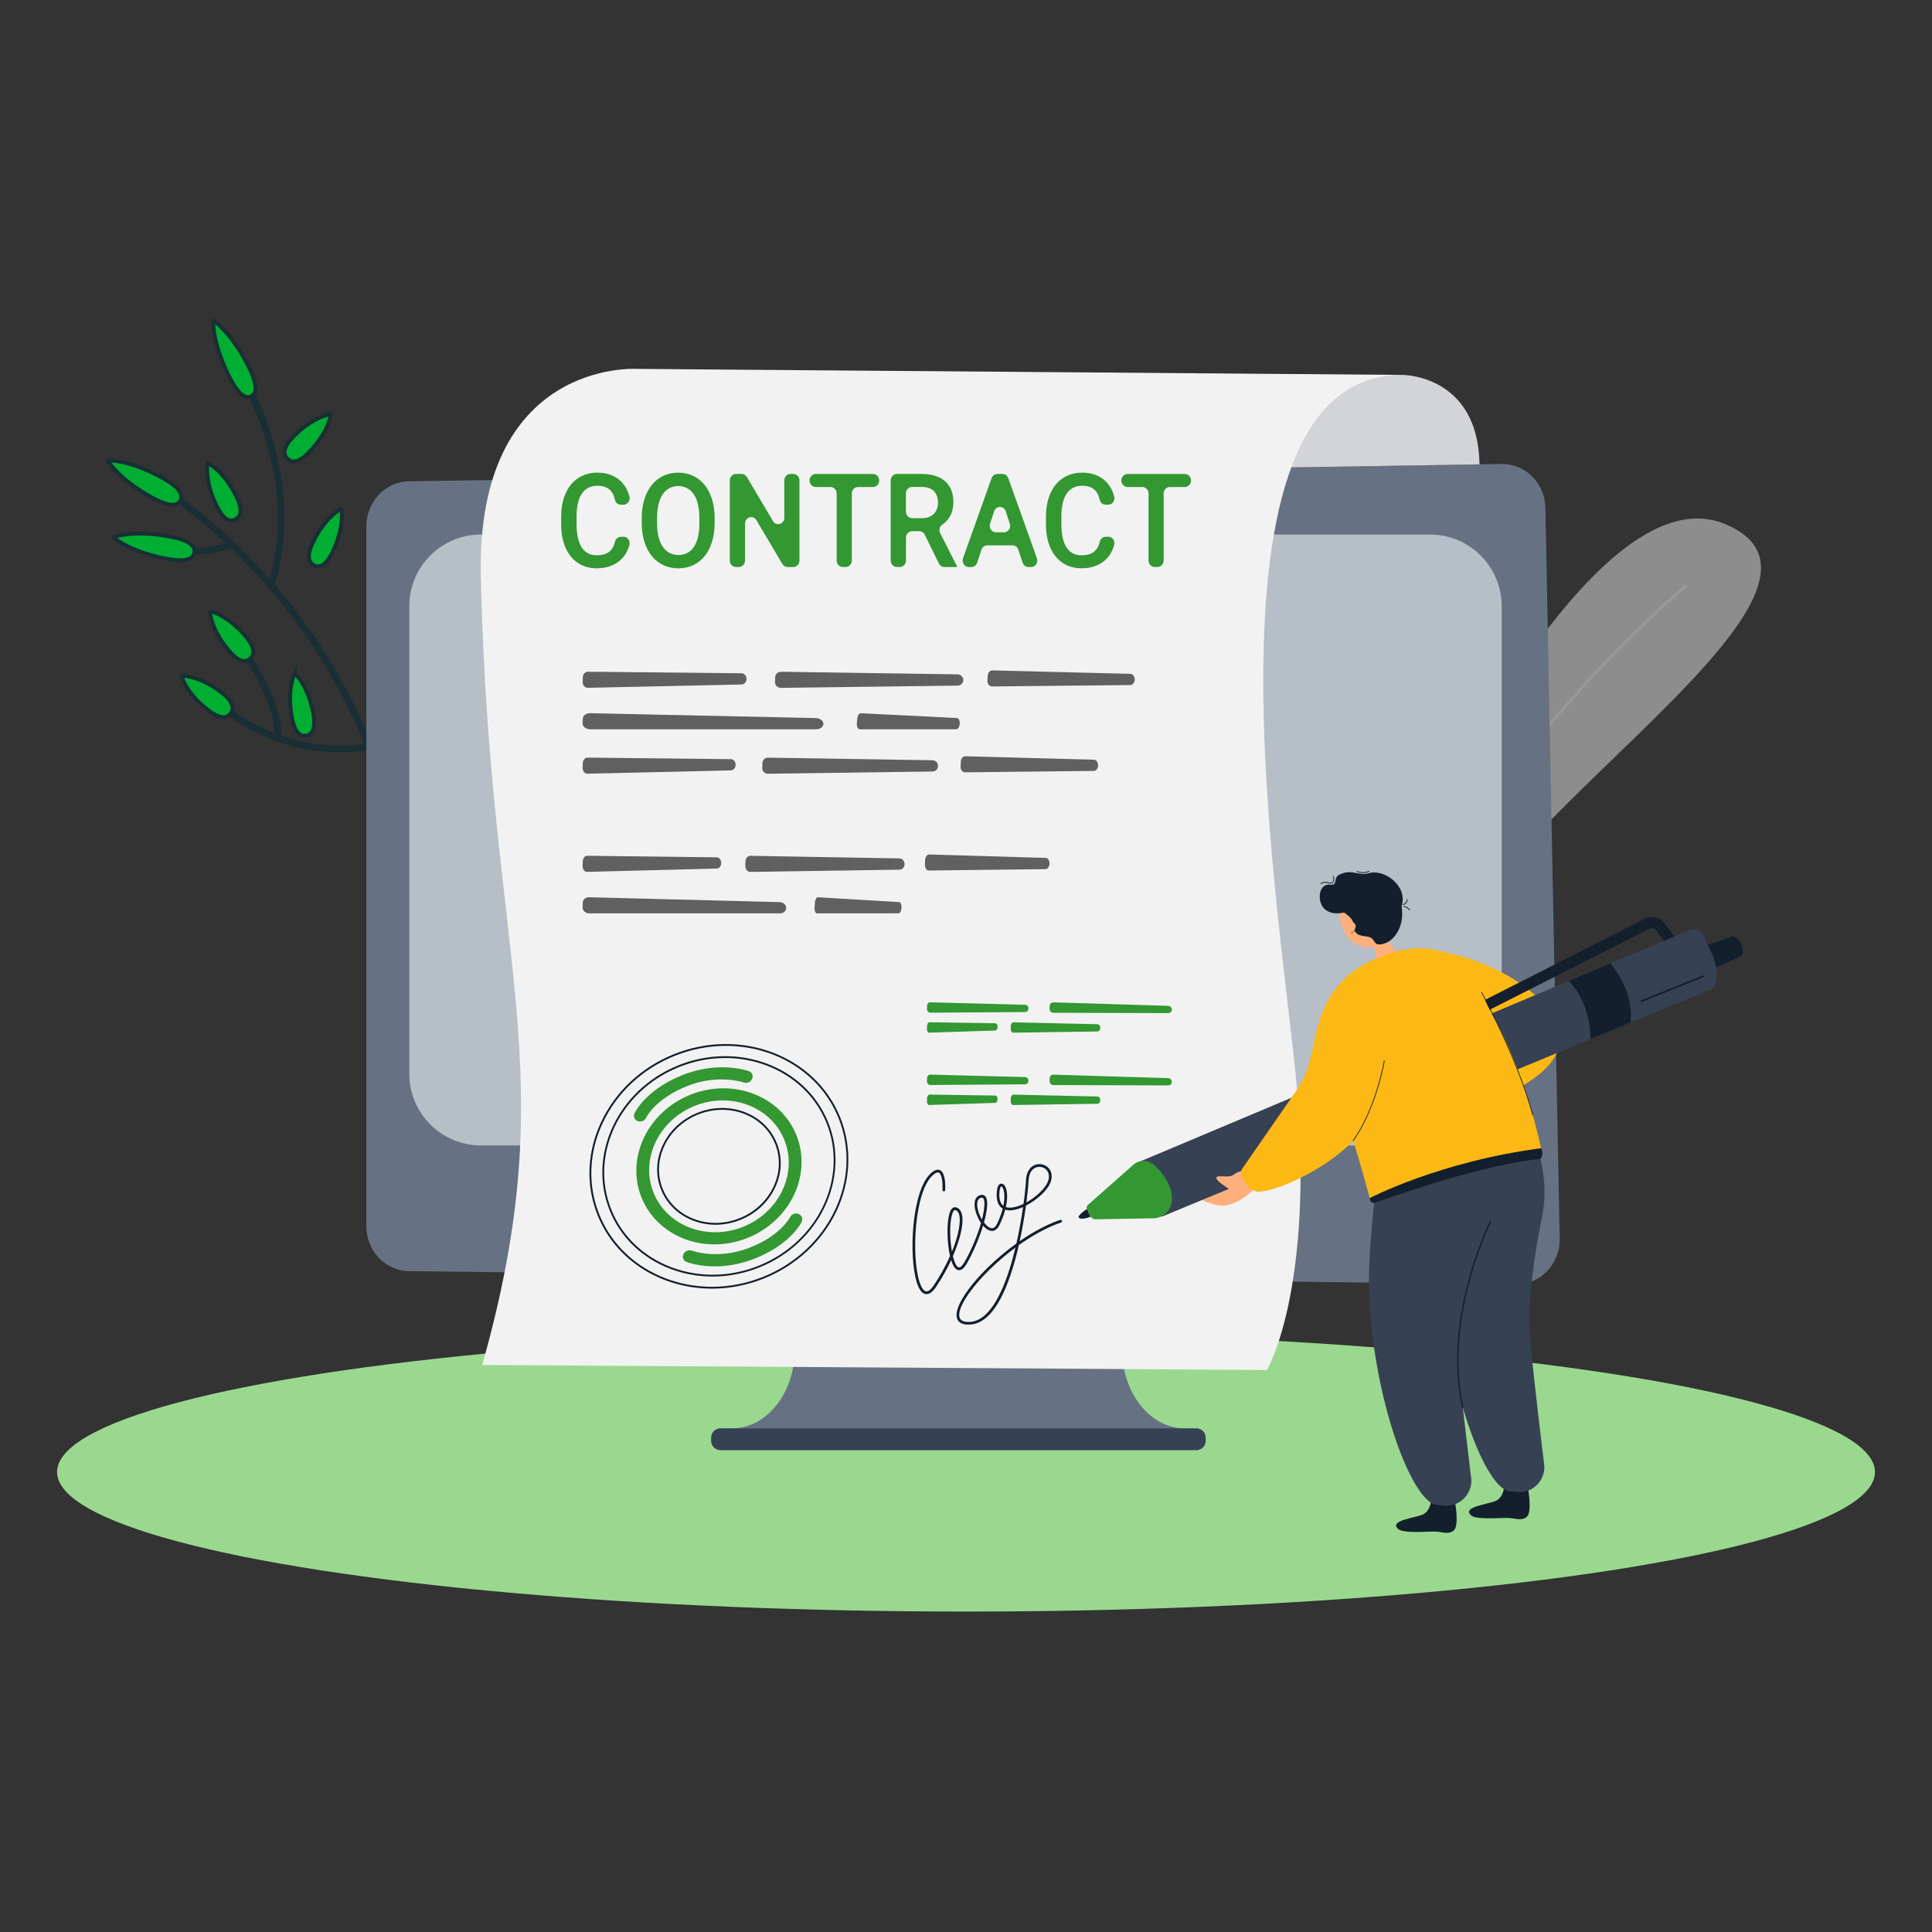 <svg xmlns="http://www.w3.org/2000/svg" xmlns:xlink="http://www.w3.org/1999/xlink" id="Calque_1" x="0px" y="0px" viewBox="0 0 498.91 498.91" style="enable-background:new 0 0 498.91 498.91;" xml:space="preserve"><rect x="0" y="0" width="498.91" height="498.91" fill="#333333" stroke="none"/><style type="text/css">	.st0{opacity:0.5;}	.st1{fill:#E8E8E8;}	.st2{fill:#FFFFFF;}	.st3{fill:#00AE32;stroke:#1A2E35;stroke-miterlimit:10;}	.st4{fill:#9AD88F;}	.st5{fill:#667283;}	.st6{fill:#364154;}	.st7{fill:#B6BFC7;}	.st8{fill:#D3D4D8;}	.st9{fill:#F2F2F2;}	.st10{fill:#606060;}	.st11{fill:#339732;}	.st12{fill:#FDB07D;}	.st13{fill:#131F2D;}	.st14{fill:#FCB814;}</style><g>	<g class="st0">		<g>			<path class="st1" d="M355.64,240.11c0,0,52-121.1,90.09-104.68c38.08,16.41-55.97,72.84-69.8,108.61L355.64,240.11z"></path>		</g>		<g>			<g>				<path class="st2" d="M366.16,242.08c5.05-13.81,16.31-36.09,41.25-63.81c14.91-16.57,27.83-27.37,27.96-27.48l0.43,0.54     c-0.13,0.11-13.02,10.89-27.9,27.42c-24.87,27.64-36.08,49.83-41.11,63.59L366.16,242.08z"></path>			</g>		</g>	</g>	<g>		<g>			<g>				<path class="st3" d="M79.8,116.78c-2.81,2.87-4.53,2.8-5.62,1.65c-1.09-1.14-1.13-2.92,1.69-5.79c5.13-5.23,9.57-5.69,9.57-5.69     S85,111.48,79.8,116.78z"></path>			</g>			<g>				<path class="st3" d="M85.88,142.54c-1.77,3.66-3.41,4.17-4.8,3.45c-1.38-0.72-1.98-2.39-0.21-6.05     c3.22-6.67,7.28-8.59,7.28-8.59S89.14,135.78,85.88,142.54z"></path>			</g>			<g>				<g>					<g>						<path class="st3" d="M100.61,209.86l-0.74,0.12c-0.02-0.12-1.93-11.97-9.83-28.01c-7.29-14.79-21.32-36.28-46.74-54.59       l0.43-0.64c25.56,18.42,39.67,40.02,47,54.91C98.67,197.79,100.59,209.74,100.61,209.86z"></path>					</g>				</g>				<g>					<g>						<path class="st3" d="M70.34,151.31l-0.71-0.25c8.61-26.67-6.71-52.33-6.87-52.59l0.63-0.41       C63.55,98.32,79.07,124.28,70.34,151.31z"></path>					</g>				</g>				<g>					<g>						<path class="st3" d="M56.47,141.97c-7.36,1.92-13.85-0.45-13.93-0.47l0.25-0.73c0.08,0.03,8.4,3.05,16.74-0.69l0.3,0.71       C58.71,141.29,57.58,141.68,56.47,141.97z"></path>					</g>				</g>				<g>					<g>						<path class="st3" d="M95.28,193.26c-15.31,2.13-29.2-2.24-41.28-13c-0.42-0.37-0.81-0.72-0.92-0.78c0,0,0.03,0.02,0.08,0.02       l0.06-0.77c0.22,0.02,0.39,0.16,1.27,0.94c11.91,10.61,25.61,14.92,40.7,12.82L95.28,193.26z"></path>					</g>				</g>				<g>					<g>						<path class="st3" d="M72.26,190.66l-0.75-0.01c0.18-10.51-9.66-23.33-9.76-23.46l0.58-0.49c0.03,0.03,2.56,3.31,5.03,7.86       C69.65,178.79,72.36,185.01,72.26,190.66z"></path>					</g>				</g>				<g>					<g>						<path class="st3" d="M41.8,123.32c4.7,2.58,5.52,4.5,4.79,5.92c-0.72,1.42-2.71,1.8-7.42-0.79c-8.57-4.71-11.4-9.55-11.4-9.55       S33.1,118.55,41.8,123.32z"></path>					</g>				</g>				<g>					<g>						<path class="st3" d="M43.9,138.56c5.24,0.99,6.57,2.57,6.29,4.15c-0.28,1.58-2.06,2.56-7.3,1.57       c-9.54-1.81-13.65-5.54-13.65-5.54S34.22,136.72,43.9,138.56z"></path>					</g>				</g>				<g>					<g>						<path class="st3" d="M63.32,164.19c2.61,3.07,2.45,4.84,1.29,5.9c-1.16,1.06-2.88,1.01-5.49-2.06       c-4.76-5.59-4.95-10.22-4.95-10.22S58.49,158.52,63.32,164.19z"></path>					</g>				</g>				<g>					<g>						<path class="st3" d="M60.98,128.07c1.81,3.64,1.24,5.31-0.14,6.05c-1.37,0.74-3.03,0.25-4.84-3.38       c-3.3-6.62-2.41-11.16-2.41-11.16S57.63,121.35,60.98,128.07z"></path>					</g>				</g>				<g>					<g>						<path class="st3" d="M80.88,184.18c0.75,4.02-0.25,5.46-1.77,5.77c-1.52,0.31-2.97-0.64-3.73-4.66       c-1.37-7.32,0.72-11.41,0.72-11.41S79.49,176.76,80.88,184.18z"></path>					</g>				</g>				<g>					<g>						<path class="st3" d="M57.1,178.73c3.18,2.42,3.39,4.19,2.48,5.48c-0.91,1.29-2.6,1.62-5.79-0.8c-5.8-4.41-6.95-8.88-6.95-8.88       S51.22,174.26,57.1,178.73z"></path>					</g>				</g>				<g>					<g>						<path class="st3" d="M64.18,94.62c2.47,4.89,2.09,6.95,0.72,7.69c-1.37,0.74-3.22-0.11-5.68-5       c-4.49-8.91-4.18-14.56-4.18-14.56S59.62,85.58,64.18,94.62z"></path>					</g>				</g>			</g>		</g>	</g>	<g>		<g>			<ellipse class="st4" cx="249.46" cy="380.13" rx="234.72" ry="36.03"></ellipse>		</g>	</g>	<g>		<g>			<path class="st5" d="M289.76,348.42v-43.43h-84.52v43.43c0,11.29-7.25,20.43-16.18,20.43h-3.41v5.61h123.7v-5.61h-3.41    C297.01,368.86,289.76,359.71,289.76,348.42z"></path>		</g>		<g>			<path class="st6" d="M308.98,374.46H186.02c-1.32,0-2.38-1.07-2.38-2.38v-0.84c0-1.32,1.07-2.38,2.38-2.38h122.96    c1.32,0,2.38,1.07,2.38,2.38v0.84C311.37,373.4,310.3,374.46,308.98,374.46z"></path>		</g>	</g>	<g>		<path class="st5" d="M391.47,331.66l-285.82-3.4c-6.12-0.07-11.04-5.23-11.04-11.58V135.87c0-6.32,4.9-11.48,11-11.58l282.13-4.48   c6.15-0.1,11.21,4.97,11.34,11.34l3.69,188.68C402.9,326.38,397.78,331.73,391.47,331.66z"></path>	</g>	<g>		<path class="st7" d="M369.26,295.8H124.22c-10.23,0-18.53-8.29-18.53-18.53V156.56c0-10.23,8.29-18.53,18.53-18.53h245.04   c10.23,0,18.53,8.29,18.53,18.53v120.71C387.78,287.5,379.49,295.8,369.26,295.8z"></path>	</g>	<g>		<path class="st8" d="M362.1,96.81c0,0,19.6-0.12,19.96,23.1l-58.3,0.93l16.33-18.19l12.68-5.83H362.1z"></path>	</g>	<g>		<g>			<path class="st9" d="M362.1,96.81l-197.81-1.55c0,0-41.4-2.47-40.12,53.67c2.3,101.18,21.95,126.96,0.36,203.55l202.64,1.3    c0,0,12.14-20.31,7.72-72.94C331.51,240.83,306.09,96.81,362.1,96.81z"></path>		</g>		<g>			<g>				<path class="st10" d="M191.46,173.86l-39.62-0.4c-0.71-0.01-1.3,0.61-1.33,1.39l-0.05,1.26c-0.03,0.84,0.59,1.53,1.35,1.51     l39.67-0.86c0.7-0.02,1.27-0.62,1.3-1.39l0,0C192.8,174.55,192.21,173.87,191.46,173.86z"></path>			</g>			<g>				<path class="st10" d="M210.68,185.43l-58.24-1.26c-1.05-0.02-1.91,0.58-1.94,1.36l-0.05,1.26c-0.03,0.84,0.89,1.54,2.01,1.54     l58.29,0c1.03,0,1.85-0.6,1.88-1.36l0,0C212.67,186.15,211.78,185.46,210.68,185.43z"></path>			</g>			<g>				<path class="st10" d="M247.11,185.42l-24.8-1.24c-0.45-0.02-0.86,0.58-0.93,1.36l-0.11,1.25c-0.07,0.83,0.27,1.54,0.75,1.54     l24.91-0.01c0.44,0,0.83-0.6,0.9-1.36l0,0C247.91,186.14,247.58,185.45,247.11,185.42z"></path>			</g>			<g>				<path class="st10" d="M247.26,174.14l-45.55-0.67c-0.82-0.01-1.5,0.6-1.53,1.38l-0.05,1.26c-0.03,0.84,0.68,1.53,1.56,1.52     l45.59-0.58c0.8-0.01,1.45-0.62,1.48-1.38l0,0C248.8,174.84,248.11,174.15,247.26,174.14z"></path>			</g>			<g>				<path class="st10" d="M291.89,174.01l-35.6-0.89c-0.64-0.02-1.18,0.59-1.23,1.37l-0.07,1.25c-0.05,0.84,0.5,1.54,1.18,1.53     l35.67-0.36c0.63-0.01,1.15-0.61,1.19-1.37l0,0C293.08,174.72,292.56,174.03,291.89,174.01z"></path>			</g>			<g>				<path class="st10" d="M188.74,196.04l-36.99-0.4c-0.67-0.01-1.22,0.61-1.25,1.39l-0.04,1.26c-0.03,0.84,0.55,1.53,1.26,1.51     l37.03-0.86c0.65-0.02,1.18-0.62,1.21-1.39l0,0C189.99,196.73,189.43,196.04,188.74,196.04z"></path>			</g>			<g>				<path class="st10" d="M240.82,196.32l-42.52-0.67c-0.77-0.01-1.4,0.6-1.42,1.38l-0.04,1.26c-0.03,0.84,0.64,1.53,1.45,1.52     l42.56-0.58c0.75-0.01,1.36-0.62,1.38-1.38l0,0C242.26,197.02,241.62,196.33,240.82,196.32z"></path>			</g>			<g>				<path class="st10" d="M282.49,196.18l-33.23-0.89c-0.6-0.02-1.11,0.59-1.14,1.37l-0.06,1.25c-0.04,0.84,0.46,1.54,1.1,1.53     l33.3-0.36c0.59-0.01,1.07-0.61,1.11-1.37l0,0C283.6,196.89,283.12,196.2,282.49,196.18z"></path>			</g>		</g>		<g>			<g>				<path class="st10" d="M185.13,221.39l-33.51-0.4c-0.6-0.01-1.1,0.61-1.13,1.39l-0.04,1.26c-0.03,0.84,0.5,1.53,1.14,1.51     l33.55-0.86c0.59-0.02,1.07-0.62,1.1-1.39l0,0C186.27,222.08,185.76,221.4,185.13,221.39z"></path>			</g>			<g>				<path class="st10" d="M201.38,232.96l-49.25-1.26c-0.89-0.02-1.61,0.58-1.64,1.36l-0.04,1.26c-0.03,0.84,0.75,1.54,1.7,1.54     l49.29,0c0.87,0,1.56-0.6,1.59-1.36l0,0C203.06,233.69,202.31,232.99,201.38,232.96z"></path>			</g>			<g>				<path class="st10" d="M232.19,232.95l-20.97-1.24c-0.38-0.02-0.72,0.58-0.78,1.36l-0.09,1.25c-0.06,0.83,0.23,1.54,0.63,1.54     l21.06-0.01c0.37,0,0.71-0.6,0.76-1.36l0,0C232.86,233.67,232.59,232.98,232.19,232.95z"></path>			</g>			<g>				<path class="st10" d="M232.31,221.67L193.8,221c-0.69-0.01-1.26,0.6-1.29,1.38l-0.04,1.26c-0.03,0.84,0.58,1.53,1.32,1.52     l38.55-0.58c0.68-0.01,1.23-0.62,1.25-1.38l0,0C233.62,222.38,233.04,221.69,232.31,221.67z"></path>			</g>			<g>				<path class="st10" d="M270.05,221.54l-30.1-0.89c-0.54-0.02-1,0.59-1.04,1.37l-0.06,1.25c-0.04,0.84,0.42,1.54,1,1.53     l30.16-0.36c0.53-0.01,0.97-0.61,1.01-1.37v0C271.06,222.25,270.62,221.56,270.05,221.54z"></path>			</g>		</g>		<g>			<g>				<path class="st11" d="M161.01,138.6c1.08,0,1.83,1.11,1.51,2.2c-0.11,0.36-0.23,0.72-0.37,1.06c-0.42,1-0.99,1.86-1.73,2.58     c-0.74,0.73-1.64,1.29-2.7,1.7c-1.06,0.41-2.29,0.61-3.68,0.61c-1.39,0-2.65-0.27-3.78-0.8c-1.13-0.53-2.09-1.29-2.88-2.28     c-0.79-0.98-1.4-2.18-1.83-3.57c-0.43-1.4-0.64-2.97-0.64-4.71v-1.95c0-1.73,0.22-3.29,0.65-4.7c0.44-1.4,1.06-2.6,1.87-3.59     c0.81-0.99,1.79-1.76,2.94-2.29c1.15-0.54,2.43-0.81,3.85-0.81c1.35,0,2.54,0.21,3.58,0.62c1.04,0.41,1.92,0.99,2.64,1.72     c0.72,0.73,1.29,1.6,1.7,2.62c0.16,0.38,0.29,0.78,0.4,1.19c0.29,1.07-0.49,2.13-1.53,2.13h-0.68c-0.73,0-1.37-0.53-1.54-1.29     c-0.06-0.26-0.13-0.52-0.21-0.76c-0.2-0.61-0.49-1.12-0.86-1.54c-0.37-0.42-0.85-0.75-1.42-0.97c-0.57-0.22-1.26-0.33-2.07-0.33     c-0.89,0-1.67,0.18-2.34,0.54c-0.67,0.36-1.23,0.87-1.67,1.55c-0.45,0.68-0.78,1.51-1,2.5c-0.22,0.99-0.33,2.12-0.33,3.38v1.98     c0,1.2,0.1,2.29,0.3,3.27c0.2,0.98,0.5,1.82,0.92,2.52c0.42,0.7,0.95,1.24,1.6,1.63c0.65,0.39,1.44,0.58,2.35,0.58     c0.85,0,1.57-0.1,2.16-0.31c0.59-0.21,1.07-0.52,1.46-0.92c0.38-0.41,0.68-0.91,0.9-1.5c0.09-0.25,0.17-0.51,0.23-0.78     c0.18-0.74,0.81-1.26,1.54-1.26H161.01z"></path>			</g>			<g>				<path class="st11" d="M184.54,135.04c0,1.83-0.23,3.46-0.68,4.91c-0.45,1.45-1.09,2.67-1.91,3.68     c-0.82,1.01-1.81,1.78-2.96,2.32c-1.15,0.54-2.43,0.81-3.83,0.81c-1.39,0-2.66-0.27-3.82-0.81c-1.15-0.54-2.15-1.31-2.98-2.32     c-0.84-1.01-1.48-2.23-1.95-3.68c-0.46-1.45-0.69-3.08-0.69-4.91v-1.22c0-1.83,0.23-3.47,0.69-4.92     c0.46-1.45,1.11-2.69,1.93-3.7c0.83-1.01,1.81-1.79,2.97-2.33c1.15-0.54,2.42-0.81,3.82-0.81c1.4,0,2.68,0.27,3.84,0.81     c1.16,0.54,2.15,1.32,2.97,2.33c0.83,1.01,1.46,2.25,1.92,3.7c0.45,1.45,0.68,3.09,0.68,4.92V135.04z M180.6,133.78     c0-1.34-0.12-2.53-0.37-3.56c-0.24-1.03-0.6-1.89-1.07-2.58c-0.47-0.69-1.04-1.22-1.72-1.58c-0.68-0.36-1.45-0.54-2.31-0.54     c-0.84,0-1.6,0.18-2.27,0.54c-0.67,0.36-1.25,0.88-1.72,1.58c-0.47,0.69-0.84,1.55-1.09,2.58c-0.25,1.03-0.38,2.22-0.38,3.56     v1.25c0,1.34,0.13,2.53,0.38,3.57c0.25,1.03,0.62,1.9,1.1,2.6c0.48,0.7,1.06,1.23,1.74,1.58c0.68,0.36,1.44,0.54,2.28,0.54     c1.74,0,3.09-0.7,4.03-2.11c0.94-1.41,1.41-3.47,1.41-6.17V133.78z"></path>			</g>			<g>				<path class="st11" d="M204.86,146.43h-1.47c-0.55,0-1.05-0.3-1.35-0.79l-6.71-11.32c-0.85-1.43-2.93-0.79-2.93,0.9v9.52     c0,0.93-0.71,1.68-1.59,1.68h-0.76c-0.88,0-1.59-0.75-1.59-1.68v-20.67c0-0.93,0.71-1.68,1.59-1.68h1.47     c0.55,0,1.05,0.3,1.35,0.79l6.74,11.38c0.85,1.43,2.93,0.79,2.93-0.9v-9.59c0-0.93,0.71-1.68,1.59-1.68h0.73     c0.88,0,1.59,0.75,1.59,1.68v20.67C206.45,145.67,205.74,146.43,204.86,146.43z"></path>			</g>			<g>				<path class="st11" d="M225.45,125.76h-3.89c-0.88,0-1.59,0.75-1.59,1.68v17.3c0,0.93-0.71,1.68-1.59,1.68h-0.73     c-0.88,0-1.59-0.75-1.59-1.68v-17.3c0-0.93-0.71-1.68-1.59-1.68h-3.83c-0.88,0-1.59-0.75-1.59-1.68l0,0     c0-0.93,0.71-1.68,1.59-1.68h14.81c0.88,0,1.59,0.75,1.59,1.68l0,0C227.04,125,226.33,125.76,225.45,125.76z"></path>			</g>			<g>				<path class="st11" d="M237.38,137.17h-1.84c-0.88,0-1.59,0.75-1.59,1.68v5.89c0,0.93-0.71,1.68-1.59,1.68h-0.76     c-0.88,0-1.59-0.75-1.59-1.68v-20.67c0-0.93,0.71-1.68,1.59-1.68h6.39c1.3,0,2.46,0.16,3.47,0.47c1.02,0.31,1.88,0.78,2.58,1.39     c0.7,0.61,1.23,1.37,1.6,2.27c0.36,0.9,0.55,1.95,0.55,3.14c0,1.61-0.37,2.95-1.1,4.04c-0.47,0.7-1.07,1.3-1.78,1.79     c-0.69,0.47-0.91,1.43-0.52,2.2l4.34,8.53v0.21h-3.26c-0.59,0-1.14-0.35-1.41-0.91l-3.66-7.45     C238.52,137.51,237.97,137.17,237.38,137.17z M233.95,132.13c0,0.93,0.71,1.68,1.59,1.68H238c0.71,0,1.32-0.1,1.85-0.3     c0.53-0.2,0.97-0.47,1.32-0.83c0.35-0.35,0.62-0.77,0.79-1.25c0.18-0.48,0.26-1.02,0.26-1.6c0-0.62-0.08-1.17-0.25-1.68     c-0.17-0.5-0.42-0.93-0.76-1.29c-0.34-0.36-0.78-0.63-1.32-0.83c-0.53-0.19-1.18-0.29-1.92-0.29h-2.45     c-0.88,0-1.59,0.75-1.59,1.68V132.13z"></path>			</g>			<g>				<path class="st11" d="M261.48,140.83h-6.53c-0.68,0-1.28,0.45-1.5,1.13l-1.1,3.34c-0.22,0.68-0.82,1.13-1.5,1.13h-0.67     c-1.11,0-1.88-1.18-1.49-2.28l7.37-20.67c0.23-0.66,0.83-1.09,1.49-1.09h1.34c0.66,0,1.25,0.43,1.49,1.09l7.38,20.67     c0.39,1.1-0.37,2.28-1.49,2.28h-0.69c-0.67,0-1.28-0.45-1.5-1.13l-1.11-3.34C262.76,141.28,262.16,140.83,261.48,140.83z      M257.17,137.46h2.1c1.09,0,1.86-1.14,1.5-2.24l-1.05-3.18c-0.5-1.5-2.5-1.5-3,0l-1.05,3.18     C255.31,136.32,256.07,137.46,257.17,137.46z"></path>			</g>			<g>				<path class="st11" d="M286.2,138.6c1.08,0,1.83,1.11,1.51,2.2c-0.11,0.36-0.23,0.72-0.37,1.06c-0.42,1-0.99,1.86-1.73,2.58     c-0.74,0.73-1.64,1.29-2.7,1.7c-1.06,0.41-2.29,0.61-3.68,0.61c-1.39,0-2.65-0.27-3.78-0.8c-1.13-0.53-2.09-1.29-2.88-2.28     c-0.79-0.98-1.4-2.18-1.83-3.57c-0.43-1.4-0.64-2.97-0.64-4.71v-1.95c0-1.73,0.22-3.29,0.65-4.7c0.44-1.4,1.06-2.6,1.87-3.59     c0.81-0.99,1.79-1.76,2.94-2.29c1.15-0.54,2.43-0.81,3.85-0.81c1.35,0,2.54,0.21,3.58,0.62c1.04,0.41,1.92,0.99,2.64,1.72     c0.72,0.73,1.29,1.6,1.7,2.62c0.16,0.38,0.29,0.78,0.4,1.19c0.29,1.07-0.49,2.13-1.53,2.13h-0.68c-0.73,0-1.37-0.53-1.54-1.29     c-0.06-0.26-0.13-0.52-0.21-0.76c-0.2-0.61-0.49-1.12-0.86-1.54c-0.37-0.42-0.85-0.75-1.42-0.97c-0.57-0.22-1.26-0.33-2.07-0.33     c-0.89,0-1.67,0.18-2.34,0.54c-0.67,0.36-1.23,0.87-1.67,1.55c-0.45,0.68-0.78,1.51-1,2.5c-0.22,0.99-0.33,2.12-0.33,3.38v1.98     c0,1.2,0.1,2.29,0.3,3.27c0.2,0.98,0.5,1.82,0.92,2.52c0.42,0.7,0.95,1.24,1.6,1.63c0.65,0.39,1.44,0.58,2.35,0.58     c0.85,0,1.57-0.1,2.16-0.31c0.59-0.21,1.07-0.52,1.46-0.92c0.38-0.41,0.68-0.91,0.9-1.5c0.09-0.25,0.17-0.51,0.23-0.78     c0.18-0.74,0.81-1.26,1.54-1.26H286.2z"></path>			</g>			<g>				<path class="st11" d="M305.98,125.76h-3.89c-0.88,0-1.59,0.75-1.59,1.68v17.3c0,0.93-0.71,1.68-1.59,1.68h-0.73     c-0.88,0-1.59-0.75-1.59-1.68v-17.3c0-0.93-0.71-1.68-1.59-1.68h-3.83c-0.88,0-1.59-0.75-1.59-1.68l0,0     c0-0.93,0.71-1.68,1.59-1.68h14.81c0.88,0,1.59,0.75,1.59,1.68l0,0C307.57,125,306.86,125.76,305.98,125.76z"></path>			</g>		</g>	</g>	<g>		<g>			<path class="st12" d="M326.26,304.28c0,0-4.42,6.38-10.06,7.04c-3.34,0.4-9.21-3.16-9.21-3.16l16.21-11.23L326.26,304.28z"></path>		</g>		<g>			<path class="st13" d="M369.65,387.09c0,0-0.17,3.23-2.38,4.08c-2.21,0.85-8.57,1.51-6.26,3.65c1.33,1.23,7.75,0.63,9.56,0.68    c1.81,0.05,3.49,0.88,4.86-0.29c1.51-1.29,0.21-7.96,0.21-7.96s-1.58,0.77-2.99,0.7C370.64,387.84,369.65,387.09,369.65,387.09z"></path>		</g>		<g>			<path class="st6" d="M356,294.38c0.42,6.71-2.99,26.21-2.44,39.89c1.12,27.63,11.34,54.53,17.79,54.39l1.87,0.13    c3.76,0.25,6.9-2.9,6.73-6.75c0,0-3.26-26.44-3.78-34.41c-1.05-16.09,6.62-45.13,6.62-45.13S355.3,283.38,356,294.38z"></path>		</g>		<g>			<path class="st13" d="M388.5,383.57c0,0-0.17,3.23-2.38,4.08c-2.21,0.85-8.57,1.51-6.26,3.65c1.33,1.23,7.75,0.63,9.56,0.68    c1.81,0.05,3.49,0.88,4.86-0.29c1.51-1.29,0.21-7.96,0.21-7.96s-1.58,0.77-2.99,0.7C389.5,384.32,388.5,383.57,388.5,383.57z"></path>		</g>		<g>			<path class="st6" d="M374.85,290.87c0.42,6.71-2.99,26.21-2.44,39.89c1.12,27.63,11.34,54.53,17.79,54.39l1.87,0.13    c3.76,0.25,6.9-2.9,6.73-6.75c0,0-3.26-26.44-3.78-34.41c-0.56-8.64,1.38-21.01,3.31-30.61c1.92-9.55-1.4-23.85-10.2-28.02    C381.84,282.51,374.52,285.74,374.85,290.87z"></path>		</g>		<g>			<path class="st14" d="M403.49,266.09c-8.68-17.44-33-20.7-33-20.7s15.59,40.14,18.75,37.73    C394.63,278.99,402.95,276.13,403.49,266.09z"></path>		</g>		<g>			<g>				<path class="st13" d="M437.76,245.13l9.33-3.25c0.78-0.27,1.77,0.37,2.27,1.47l0.42,0.92c0.53,1.15,0.32,2.37-0.46,2.73     l-8.85,4.06L437.76,245.13z"></path>			</g>			<g>				<path class="st13" d="M280.69,312.18c0,0-2.49,1.68-2.13,2.2c0.58,0.85,3.06-0.18,3.06-0.18L280.69,312.18z"></path>			</g>			<g>				<path class="st13" d="M381.19,262.35c-0.51,0-1.01-0.28-1.26-0.77c-0.35-0.69-0.08-1.54,0.62-1.89l44.22-22.45     c1.61-0.82,3.59-0.46,4.81,0.89c0.03,0.03,0.05,0.06,0.07,0.09l3.59,4.68c0.47,0.62,0.36,1.5-0.26,1.97     c-0.62,0.47-1.5,0.36-1.97-0.26l-3.55-4.62c-0.37-0.38-0.94-0.47-1.41-0.23l-44.22,22.45     C381.62,262.3,381.4,262.35,381.19,262.35z"></path>			</g>			<g>				<path class="st6" d="M299.93,314.22l142.18-58.87c1.36-0.64,2.04-5.78-0.72-10.42l-1.54-3.36c-0.62-1.36-2.22-1.96-3.58-1.37     l-141.64,59.64L299.93,314.22z"></path>			</g>			<g>				<path class="st13" d="M415.84,248.79c0,0,6.15,6.64,5.24,15.26l-10.36,4.29c0,0,0.36-8.87-5.61-15.03L415.84,248.79z"></path>			</g>			<g>				<path class="st11" d="M280.7,312.19l0.85,1.84c0.24,0.51,0.76,0.84,1.34,0.83l14.93-0.25c2.19-0.04,4.13-1.52,4.63-3.62     c0.37-1.53,0.3-3.5-0.98-5.79c-1.64-2.92-3.21-4.36-4.51-5.03c-1.38-0.71-3.08-0.45-4.26,0.59l-11.77,10.4     C280.63,311.42,280.53,311.84,280.7,312.19z"></path>			</g>			<g>				<path class="st13" d="M423.82,258.77c-0.09,0-0.17-0.05-0.2-0.14c-0.04-0.11,0.01-0.24,0.12-0.28l16.05-6.45     c0.11-0.04,0.24,0.01,0.28,0.12c0.04,0.11-0.01,0.24-0.12,0.28l-16.05,6.45C423.88,258.77,423.85,258.77,423.82,258.77z"></path>			</g>		</g>		<g>			<path class="st12" d="M360.04,245.1l-2.78-3.66l-0.81-1.07l-4.76-6.27l2.08,7.14l1.25,4.29l0.39,1.36    c0.27,0.92-0.26,1.31-0.72,2.35c-0.19,0.42-1.41,2.99,1.02,3.14c3.03,0.19,7.43-3.15,8.59-5.95    C364.29,246.42,360.94,246.28,360.04,245.1z"></path>		</g>		<g>							<ellipse transform="matrix(0.994 -0.114 0.114 0.994 -24.61 41.657)" class="st12" cx="352.95" cy="236.61" rx="7.13" ry="8.02"></ellipse>		</g>		<g>			<path class="st13" d="M348.24,235.27c-3.82,1.45-6.4,0.01-7.1-1.89c-0.89-2.44,0.04-5.19,2.29-4.93    c2.25,0.26,0.66-1.71,2.45-2.58c3.34-1.63,4.78,0.45,7.68-0.4c3.82-1.13,10.1,3.24,8.38,8.57    C361.94,234.03,351.26,234.12,348.24,235.27z"></path>		</g>		<g>			<path class="st13" d="M343.95,233.95c0,0,5.39,2.29,5.55,4.56c0.16,2.27,0.58,3.03,3.37,3.32c2.79,0.29,1.27,2.82,4.53,1.85    c3.26-0.96,6.01-5.83,4.04-11.64c-1.1-3.24-3.82-4.67-3.82-4.67L343.95,233.95z"></path>		</g>		<g>			<path class="st12" d="M347.38,239.13c0.26-0.78,1.06-1.25,1.78-1.07c0.73,0.19,1.1,0.97,0.85,1.74    c-0.26,0.78-1.06,1.25-1.78,1.07C347.5,240.69,347.13,239.9,347.38,239.13z"></path>		</g>		<g>			<path class="st13" d="M364,235.11c-0.03,0-0.07-0.02-0.09-0.05c-0.45-0.72-1.41-0.89-1.42-0.9c-0.05-0.01-0.09-0.06-0.08-0.12    c0.01-0.05,0.06-0.09,0.12-0.08c0.04,0.01,1.05,0.19,1.56,0.99c0.03,0.05,0.02,0.11-0.03,0.14    C364.04,235.11,364.02,235.11,364,235.11z"></path>		</g>		<g>			<path class="st13" d="M362.36,233.72c-0.04,0-0.08-0.02-0.09-0.06c-0.02-0.05,0-0.11,0.06-0.13c0.01,0,1.03-0.43,0.93-1.23    c-0.01-0.06,0.03-0.11,0.09-0.11c0.05-0.01,0.11,0.03,0.11,0.09c0.13,0.96-1.01,1.43-1.05,1.45    C362.39,233.72,362.37,233.72,362.36,233.72z"></path>		</g>		<g>			<path class="st13" d="M341.06,228.31c-0.03,0-0.06-0.01-0.08-0.04c-0.03-0.05-0.02-0.11,0.02-0.14c0.8-0.57,1.35-0.44,1.87-0.3    c0.27,0.07,0.55,0.14,0.86,0.12c0.17-0.01,0.3-0.08,0.4-0.2c0.32-0.43,0.11-1.38,0.11-1.39c-0.01-0.05,0.02-0.11,0.08-0.12    c0.06-0.01,0.11,0.02,0.12,0.08c0.01,0.04,0.23,1.05-0.15,1.56c-0.13,0.17-0.32,0.27-0.55,0.28c-0.35,0.02-0.64-0.05-0.93-0.12    c-0.53-0.13-0.98-0.24-1.71,0.27C341.1,228.3,341.08,228.31,341.06,228.31z"></path>		</g>		<g>			<path class="st13" d="M351.99,225.44c-0.89,0-1.6-0.29-1.64-0.31c-0.05-0.02-0.08-0.08-0.05-0.13c0.02-0.05,0.08-0.08,0.13-0.05    c0.02,0.01,1.66,0.67,3.06-0.05c0.05-0.03,0.11-0.01,0.14,0.04c0.03,0.05,0.01,0.11-0.04,0.14    C353.05,225.35,352.49,225.44,351.99,225.44z"></path>		</g>		<g>			<path class="st13" d="M348.85,240.93c-0.03,0-0.05-0.02-0.05-0.05c0-0.03,0.02-0.05,0.05-0.05c0.04,0,0.96-0.04,1.18-1.34    c0-0.03,0.03-0.05,0.06-0.04c0.03,0,0.04,0.03,0.04,0.06C349.9,240.89,348.86,240.93,348.85,240.93    C348.85,240.93,348.85,240.93,348.85,240.93z"></path>		</g>		<g>			<path class="st13" d="M354.84,310.62c6.26-2.08,28.52-10.02,42.93-11.33c0,0,1.08-1.23,0.19-2.77    c-2.66-4.58-21.16-1.32-21.16-1.32l-14.95,5.49l-4.3,2.56l-3.85,6.16C353.71,309.4,353.93,310.92,354.84,310.62z"></path>		</g>		<g>			<path class="st14" d="M379.69,251.16c0,0-6.07-9.93-21.19-4.8c-26.34,8.94-13.95,28.05-4.8,63.03c0,0,18.02-9.44,44.25-12.88    c0,0-3.88-19.31-12.28-33.89C383.46,258.77,382.12,254.34,379.69,251.16z"></path>		</g>		<g>			<path class="st14" d="M355.47,247.54c0,0-8.41,2.99-12.68,11.05c-4.27,8.06-2.84,14.61-7.42,22.15    c-3.37,5.56,3.42,13.09,8.4,11.54c4.98-1.55,8.2-6.64,8.2-6.64L355.47,247.54z"></path>		</g>		<g>			<path class="st13" d="M395.73,287.97c-4.08-14.96-13.16-31.56-13.25-31.72l0.17-0.09c0.09,0.17,9.18,16.79,13.27,31.77    L395.73,287.97z"></path>		</g>		<g>			<path class="st12" d="M325.69,303.19c0,0-3.64-2.42-7.25,0.23c-1.29,0.95-4.82-0.35-4.27,0.98c0.55,1.33,4.67,3.04,4.33,4.27    S325.69,303.19,325.69,303.19z"></path>		</g>		<g>			<path class="st13" d="M377.59,363.53c-2.74-11.96-0.65-24.44,1.59-32.8c2.42-9.06,5.54-15.37,5.57-15.43l0.31,0.15    c-0.03,0.06-3.13,6.35-5.55,15.38c-2.23,8.32-4.31,20.74-1.58,32.63L377.59,363.53z"></path>		</g>		<g>			<path class="st14" d="M324.03,307.56c3.63,1.68,27.49-8.95,30.14-20.97c2.82-12.79-18.79-5.85-18.79-5.85l-14.8,21.36    C320.57,302.09,320.35,305.86,324.03,307.56z"></path>		</g>		<g>			<path class="st13" d="M349.45,294.7l-0.16-0.11c6.02-8.38,8.09-20.63,8.11-20.75l0.19,0.03    C357.57,273.99,355.49,286.28,349.45,294.7z"></path>		</g>	</g>	<g>		<path class="st13" d="M250.09,342.07c-2.18,0-2.85-1.02-3.03-1.91c-0.5-2.55,2.68-7.62,8.12-12.93c2.29-2.24,4.77-4.3,7.29-6.11   c0.75-3.32,1.31-6.6,1.72-9.42c-1.58,0.7-3.14,1.04-4.35,0.76c-0.09-0.02-0.17-0.04-0.26-0.07c-0.29,1.12-0.76,2.44-1.47,3.94   c-0.77,1.61-1.81,1.63-2.37,1.49c-0.65-0.15-1.29-0.64-1.88-1.32c-0.98,3.22-2.52,6.86-4.18,9.76c-0.83,1.44-1.66,2-2.48,1.64   c-0.65-0.28-1.18-1.21-1.58-2.49c-1.06,2.29-2.38,4.66-3.89,6.9c-0.92,1.37-1.82,2-2.68,1.87c-0.94-0.13-1.71-1.14-2.29-2.98   c-1.06-3.36-1.41-9.18-0.87-14.83c0.29-3.02,1.28-10.37,4.4-13.3c0.96-0.9,1.78-1.2,2.45-0.89c1.57,0.74,1.37,4.7,1.34,5.15   c-0.01,0.19-0.18,0.34-0.37,0.33c-0.19-0.01-0.34-0.18-0.33-0.37c0.09-1.51-0.08-4.06-0.94-4.47c-0.47-0.22-1.17,0.29-1.67,0.76   c-4.59,4.31-5.46,20.7-3.34,27.4c0.48,1.52,1.09,2.41,1.72,2.5c0.56,0.08,1.25-0.46,2-1.57c1.71-2.55,3.11-5.14,4.18-7.56   c-0.81-3.49-0.88-8.57-0.14-11.01c0.45-1.47,1.12-1.67,1.61-1.57c0.63,0.12,1.12,0.55,1.41,1.24c0.89,2.13-0.03,6.54-2.14,11.39   c0.37,1.51,0.85,2.61,1.41,2.85c0.57,0.25,1.24-0.74,1.59-1.34c1.9-3.31,3.38-7.01,4.27-10.09c-1.01-1.47-1.71-3.44-1.68-4.89   c0.02-1.31,0.61-2.15,1.65-2.35c0.5-0.1,0.93,0.06,1.21,0.45c0.72,1,0.44,3.57-0.42,6.65c0.57,0.76,1.21,1.32,1.8,1.46   c0.23,0.06,0.94,0.22,1.58-1.11c0.7-1.46,1.16-2.77,1.46-3.92c-0.97-0.58-1.78-1.84-1.52-4.52c0.1-1.06,0.44-1.73,0.95-1.89   c0.33-0.11,0.68,0.02,0.96,0.34c0.55,0.63,0.83,1.95,0.73,3.54c-0.03,0.56-0.12,1.28-0.31,2.13c0.08,0.03,0.16,0.05,0.25,0.07   c1.17,0.27,2.73-0.13,4.31-0.89c0.37-2.73,0.58-4.94,0.64-6.19c0.1-1.93,0.94-3.34,2.31-3.88c1.16-0.45,2.53-0.17,3.41,0.7   c0.94,0.93,1.17,2.31,0.62,3.78c-0.77,2.08-3.51,4.58-6.35,6.03c-0.38,2.72-0.91,5.92-1.62,9.18c3.57-2.46,7.19-4.38,10.46-5.49   c0.18-0.06,0.38,0.04,0.45,0.22c0.06,0.18-0.04,0.38-0.22,0.45c-3.41,1.16-7.2,3.21-10.91,5.84c-0.28,1.24-0.59,2.49-0.93,3.71   c-2.97,10.85-6.87,16.5-11.58,16.8C250.41,342.06,250.24,342.07,250.09,342.07z M262.22,322.17c-2.26,1.67-4.48,3.55-6.56,5.57   c-5.19,5.06-8.37,10-7.92,12.29c0.2,0.99,1.13,1.43,2.79,1.33c5.46-0.35,8.96-9.05,10.95-16.28   C261.74,324.11,261.99,323.14,262.22,322.17z M246.62,312.48c-0.37,0-0.65,0.76-0.75,1.1c-0.71,2.31-0.61,6.5-0.05,9.65   c1.82-4.48,2.45-8.25,1.74-9.92c-0.2-0.48-0.49-0.75-0.89-0.82C246.65,312.48,246.64,312.48,246.62,312.48z M253.58,309.26   c-0.04,0-0.09,0-0.15,0.02c-0.7,0.14-1.07,0.7-1.09,1.68c-0.02,1.22,0.5,2.73,1.23,3.97c0.69-2.69,0.86-4.77,0.36-5.47   C253.87,309.35,253.77,309.26,253.58,309.26z M258.58,306.37c-0.01,0-0.01,0-0.02,0c-0.1,0.03-0.37,0.33-0.46,1.29   c-0.17,1.84,0.16,3.08,1,3.72c0.55-2.67,0.14-4.35-0.31-4.88C258.72,306.44,258.64,306.37,258.58,306.37z M268.4,301.32   c-0.3,0-0.61,0.05-0.9,0.17c-0.65,0.25-1.75,1.01-1.87,3.26c-0.06,1.19-0.25,3.23-0.58,5.76c2.52-1.4,4.9-3.62,5.57-5.43   c0.45-1.2,0.28-2.31-0.46-3.04C269.7,301.57,269.05,301.32,268.4,301.32z"></path>	</g>	<g>		<g>			<path class="st11" d="M264.76,278.14l-24.53-0.64c-0.44-0.01-0.81,0.38-0.83,0.88l-0.03,0.81c-0.02,0.54,0.36,0.99,0.83,0.99    l24.56-0.17c0.43,0,0.79-0.39,0.81-0.88l0,0C265.59,278.6,265.23,278.15,264.76,278.14z"></path>		</g>		<g>			<path class="st11" d="M301.63,278.41l-29.57-0.9c-0.53-0.02-0.97,0.37-0.99,0.88l-0.03,0.81c-0.02,0.54,0.44,1,1.01,1l29.6,0.09    c0.52,0,0.94-0.38,0.96-0.88l0,0C302.63,278.88,302.18,278.42,301.63,278.41z"></path>		</g>		<g>			<path class="st11" d="M257.06,282.91L240,282.66c-0.31,0-0.57,0.39-0.59,0.9l-0.04,0.81c-0.02,0.54,0.23,0.99,0.56,0.98    l17.1-0.55c0.3-0.01,0.55-0.4,0.58-0.9v0C257.63,283.36,257.38,282.92,257.06,282.91z"></path>		</g>		<g>			<path class="st11" d="M283.42,283.16l-21.65-0.49c-0.39-0.01-0.72,0.38-0.74,0.89l-0.03,0.81c-0.02,0.54,0.31,0.99,0.73,0.98    l21.69-0.32c0.38-0.01,0.7-0.4,0.72-0.89l0,0C284.15,283.61,283.83,283.17,283.42,283.16z"></path>		</g>	</g>	<g>		<g>			<path class="st11" d="M264.76,259.47l-24.53-0.64c-0.44-0.01-0.81,0.38-0.83,0.88l-0.03,0.81c-0.02,0.54,0.36,0.99,0.83,0.99    l24.56-0.17c0.43,0,0.79-0.39,0.81-0.89l0,0C265.59,259.93,265.23,259.48,264.76,259.47z"></path>		</g>		<g>			<path class="st11" d="M301.63,259.74l-29.57-0.9c-0.53-0.02-0.97,0.37-0.99,0.88l-0.03,0.81c-0.02,0.54,0.44,1,1.01,1l29.6,0.09    c0.52,0,0.94-0.38,0.96-0.88l0,0C302.63,260.21,302.18,259.75,301.63,259.74z"></path>		</g>		<g>			<path class="st11" d="M257.06,264.24L240,263.98c-0.31,0-0.57,0.39-0.59,0.9l-0.04,0.81c-0.02,0.54,0.23,0.99,0.56,0.98    l17.1-0.55c0.3-0.01,0.55-0.4,0.58-0.9l0,0C257.63,264.69,257.38,264.25,257.06,264.24z"></path>		</g>		<g>			<path class="st11" d="M283.42,264.49l-21.65-0.49c-0.39-0.01-0.72,0.38-0.74,0.89l-0.03,0.81c-0.02,0.54,0.31,0.99,0.73,0.98    l21.69-0.32c0.38-0.01,0.7-0.4,0.72-0.89l0,0C284.15,264.94,283.83,264.5,283.42,264.49z"></path>		</g>	</g>	<g>		<g>			<path class="st13" d="M183.86,332.77c-12.85,0-24.71-7.06-29.51-18.89c-3.13-7.72-2.81-16.3,0.9-24.17    c3.7-7.86,10.34-14.06,18.68-17.44c17.26-7,36.56,0.29,43.02,16.23c6.46,15.95-2.32,34.61-19.58,41.61    C192.92,331.91,188.33,332.77,183.86,332.77z M187.45,270.08c-4.41,0-8.94,0.84-13.34,2.63c-8.23,3.34-14.78,9.45-18.43,17.2    c-3.65,7.75-3.96,16.2-0.89,23.79c6.37,15.7,25.39,22.87,42.41,15.97l0,0c17.02-6.9,25.68-25.29,19.32-40.99    C211.79,277.03,200.11,270.08,187.45,270.08z M184.03,329.65c-3.69,0-7.36-0.65-10.83-1.96c-7.33-2.76-12.92-8.11-15.74-15.07    c-5.82-14.37,2.09-31.18,17.63-37.48c15.55-6.3,32.93,0.26,38.75,14.62c5.82,14.37-2.09,31.18-17.63,37.48    C192.26,328.84,188.13,329.65,184.03,329.65z M175.18,275.36l0.09,0.22c-15.31,6.2-23.1,22.74-17.37,36.87    c2.77,6.83,8.26,12.08,15.47,14.8c7.21,2.72,15.27,2.56,22.67-0.44c15.3-6.2,23.1-22.74,17.37-36.87    c-5.73-14.12-22.84-20.57-38.14-14.36L175.18,275.36z"></path>		</g>		<g>			<path class="st11" d="M193.14,319.64c-11.02,4.47-23.34-0.18-27.46-10.35c-4.12-10.18,1.48-22.09,12.5-26.55    c11.02-4.47,23.34,0.18,27.46,10.35C209.76,303.26,204.15,315.18,193.14,319.64z M179.34,285.6    c-9.31,3.77-14.04,13.83-10.56,22.43c3.48,8.59,13.89,12.52,23.2,8.74c9.31-3.77,14.04-13.83,10.56-22.43    C199.05,285.75,188.64,281.83,179.34,285.6z"></path>		</g>		<g>			<path class="st13" d="M184.79,316.27c-1.95,0-3.89-0.34-5.72-1.04c-3.88-1.46-6.84-4.3-8.34-7.99c-1.5-3.69-1.35-7.79,0.42-11.54    c1.76-3.75,4.93-6.7,8.91-8.31c8.23-3.34,17.44,0.14,20.52,7.75l0,0c1.5,3.69,1.35,7.79-0.42,11.54    c-1.76,3.75-4.93,6.7-8.91,8.31C189.15,315.84,186.96,316.27,184.79,316.27z M186.5,286.59c-2.07,0-4.2,0.4-6.27,1.23    c-3.87,1.57-6.95,4.44-8.66,8.08c-1.71,3.63-1.86,7.6-0.41,11.16c1.45,3.57,4.31,6.31,8.07,7.73c3.76,1.42,7.97,1.33,11.84-0.24    c3.87-1.57,6.95-4.44,8.66-8.08c1.71-3.63,1.86-7.6,0.41-11.16v0C197.93,289.85,192.45,286.59,186.5,286.59z"></path>		</g>		<g>			<path class="st11" d="M193.29,279.5c-0.39,0.16-0.84,0.18-1.26,0.03c-0.06-0.02-6.61-2.3-14.75,1    c-8.18,3.32-10.38,8.02-10.4,8.07c-0.37,0.81-1.34,1.22-2.18,0.92c-0.84-0.3-1.22-1.2-0.86-2.01c0.11-0.24,2.8-6,12.28-9.84    c9.46-3.84,16.95-1.17,17.26-1.06c0.84,0.31,1.21,1.21,0.84,2.02C194.03,279.03,193.69,279.34,193.29,279.5z"></path>		</g>		<g>			<path class="st11" d="M195.15,324.91c-0.19,0.08-0.39,0.16-0.59,0.23c-9.53,3.67-16.95,0.86-17.26,0.74    c-0.83-0.32-1.19-1.23-0.8-2.04c0.39-0.8,1.37-1.19,2.2-0.87c0.06,0.02,6.56,2.43,14.75-0.73c8.12-3.11,10.54-7.85,10.56-7.9    c0.39-0.79,1.38-1.18,2.2-0.86c0.82,0.32,1.19,1.22,0.81,2.02C206.92,315.75,204.23,321.23,195.15,324.91z"></path>		</g>	</g></g></svg>